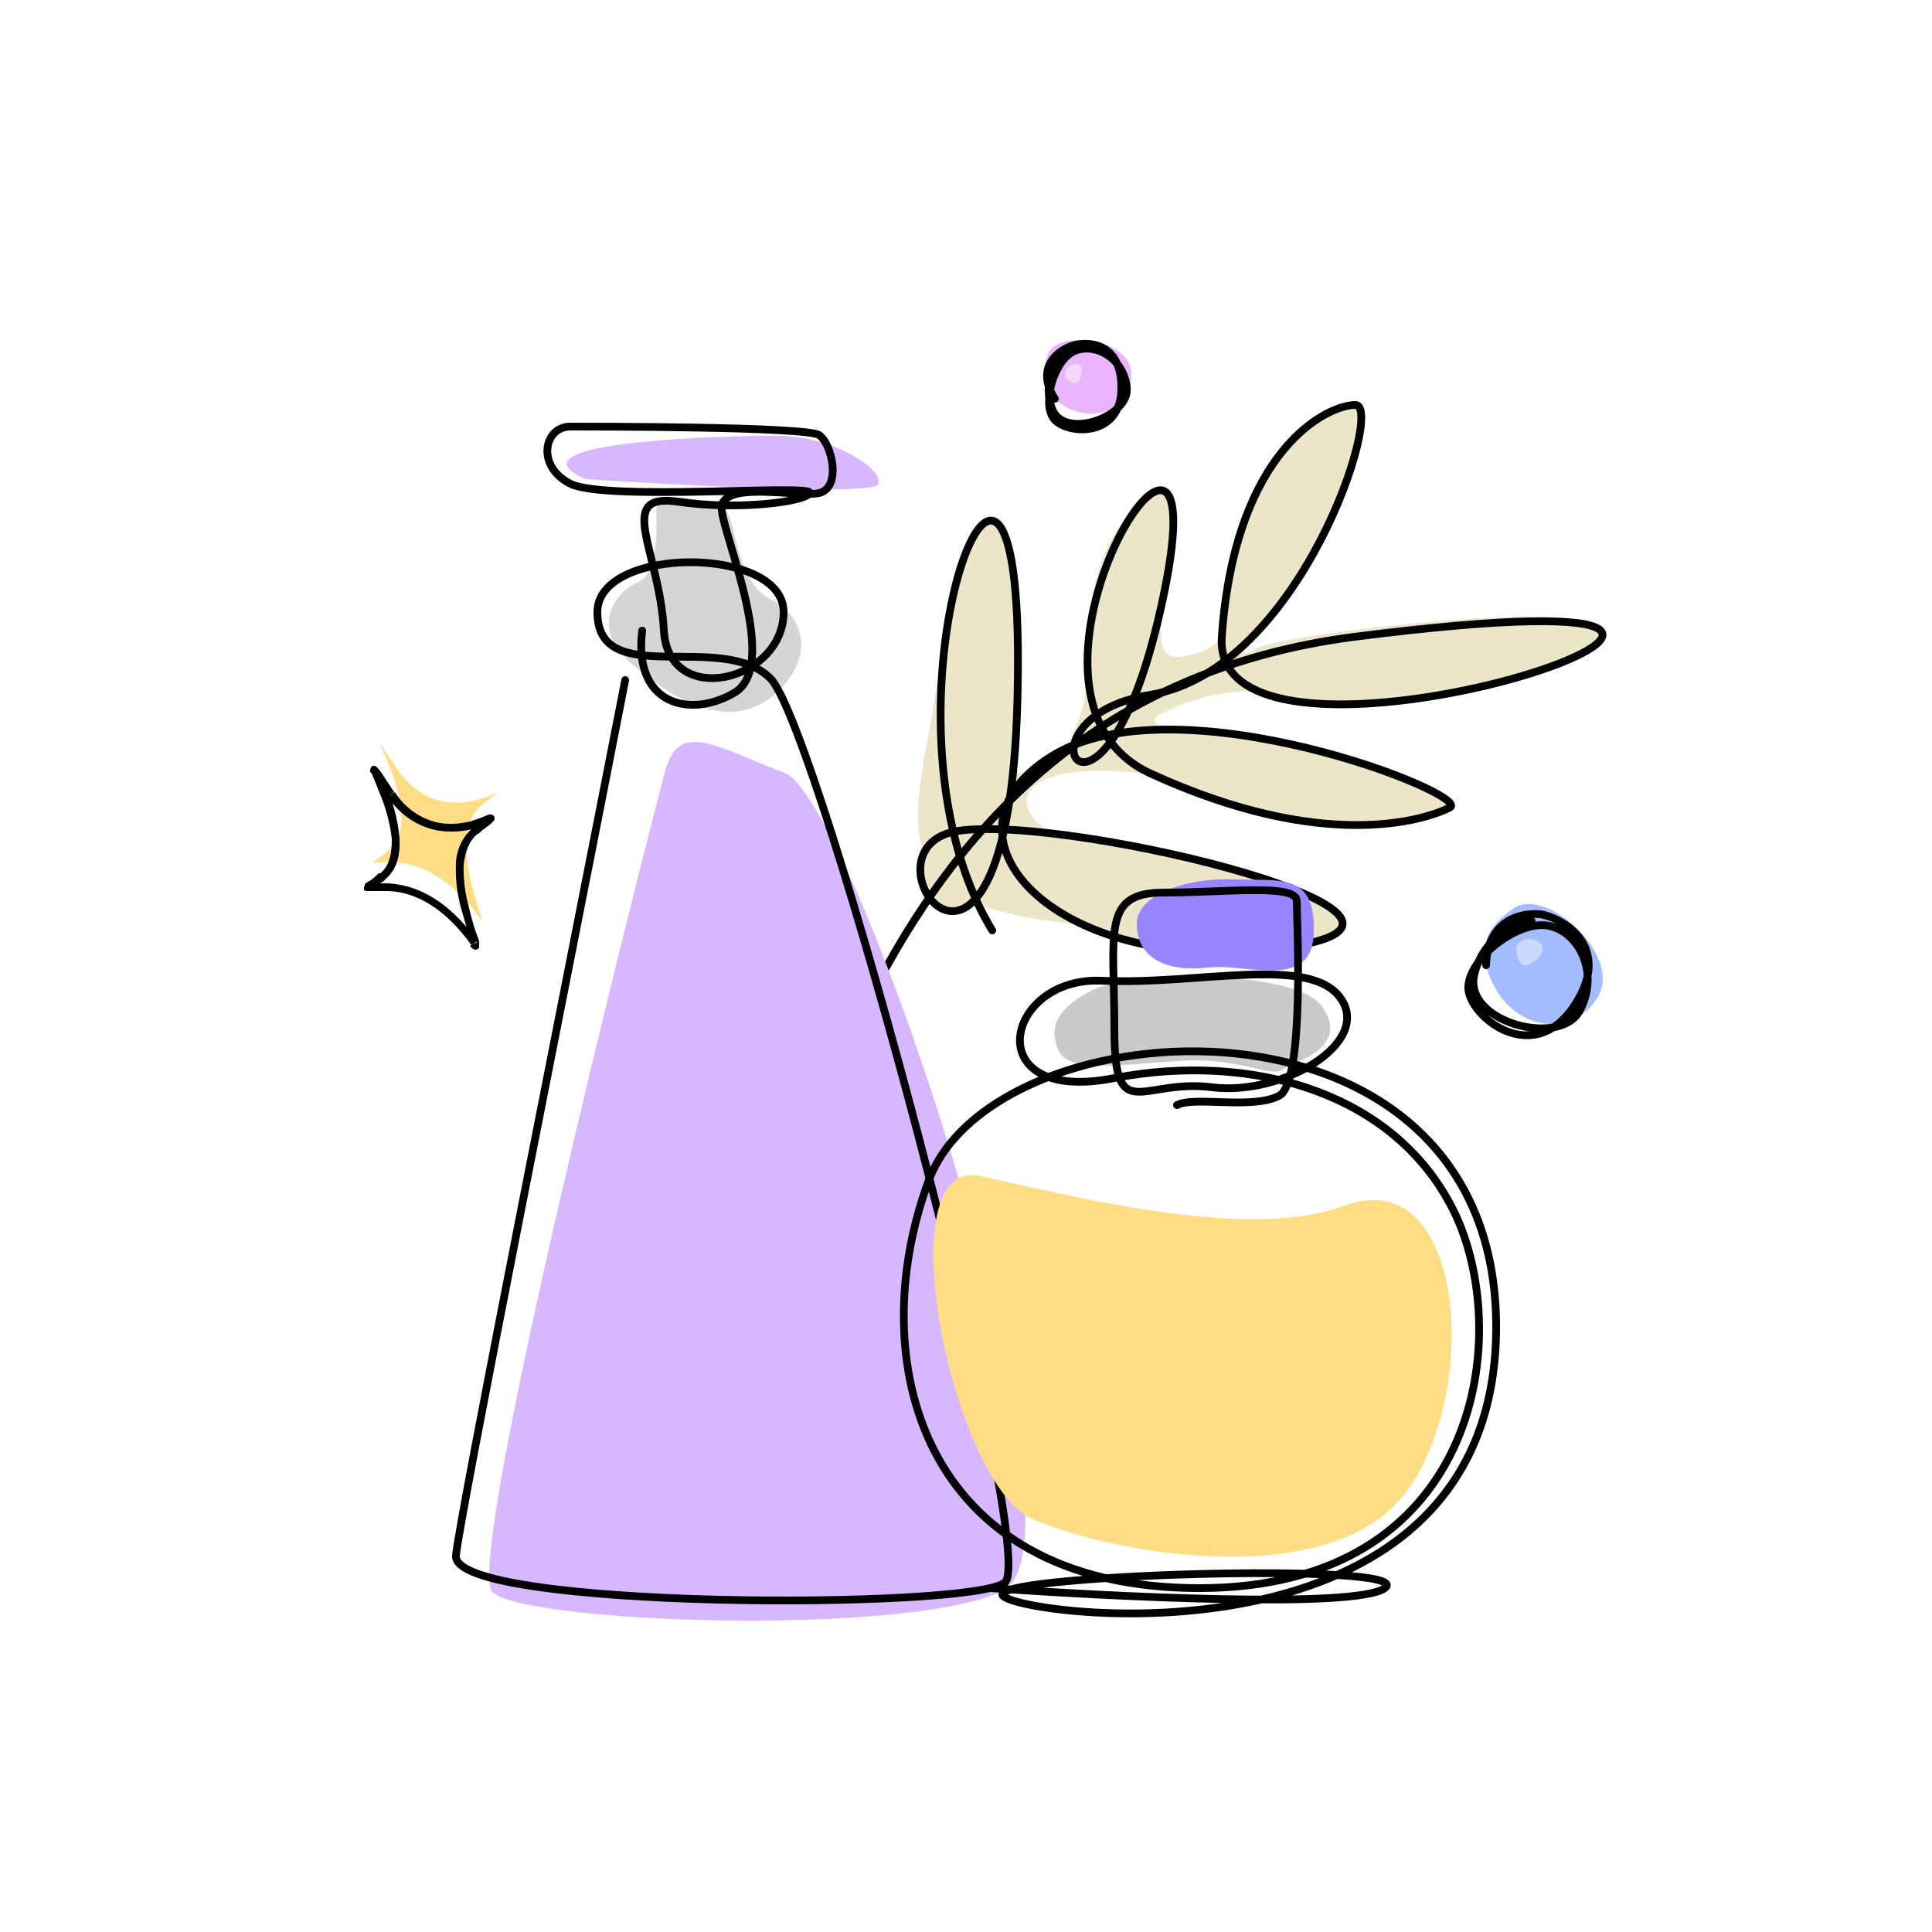 <?xml version="1.0" encoding="utf-8"?>
<svg xmlns="http://www.w3.org/2000/svg" fill="none" viewBox="0 0 250 250">
  <path fill="#ECE6C8" d="M167.3 62c4-7.8 7-9.1 8.1-7.5 1 1.6-6.5 18.2-10.8 22.5-4.3 4.3-5.4 9.1-2.2 7 3.2-2.1 43-6.3 42.5-3-.6 3.2-16.2 10.6-30.2 9-14-1.7-19.8-.1-24.7 2.5-4.8 2.7 21 6.6 29.5 8.8 8.6 2.1 1.6 6.4-23 .4-24.8-6-30.2 3.1-15.7 8.5 14.5 5.5 45.1 10.4 7 9.8-38.2-.7-28.5-14.1-26.3-33.5 2.3-19.3 8.7-18.2 7.6 2.2-1.2 20.4 12.3 10.8 11.8-4.3-.5-15 8.2-24.1 9.2-13.4 1 10.8-2.2 15.6 4.8 13.5 7-2.1 7.5-12.9 12.4-22.5Z"/>
  <path fill="#ECE6C8" d="M139 96.5c-3 2.2-5.8 4.6-8.4 7.1l-.7 3.7c19.6.9 61.6 12.1 35.6 15.4-20.5 2.6-34.7-5.7-35.8-14.4-1 4-2.2 6.6-3.5 8-2.2 2.6-4.6 1.8-6-.2-1.8-2.6-1.8-7.3 3.2-8.5-6.7-28.4 9-63.5 8.3-19.4 0 6-.4 11-1 15a14 14 0 0 1 5.3-5.3l3-1.5a6.8 6.8 0 0 1 2.9-3.9C135.6 76 157 46 150.6 77a77.1 77.1 0 0 1-3.8 13.3l2.1-.4 1.8-.4c1.7-.8 3.5-1.6 5.4-2.3l2.5-1.7a7 7 0 0 1-.5-3.1c1.7-24.2 13.6-30 17.3-30 3.1 0-3.6 23-16.8 33 0 .3.2.5.3.8 5-1.7 10.5-3 16.4-3.8 76.8-9.8-7.3 20-16.4 3.8l-2.8 1a21 21 0 0 1-5.4 2.3 72 72 0 0 0-4.6 2.4l-1.6 3c18.2-3 45.8 8.3 43 9.6-3.1 1.6-16 5.9-38.6-4.4-2.2-1-4-2.4-5.2-4.1-2.9 4-5.1 2.8-4.7.5Z"/>
  <path stroke="#000" stroke-linecap="round" d="M91 197.2c9.9-35.8 19-106.4 84.3-114.8 81.8-10.4-18.9 24.1-17.2 0 1.7-24.2 13.6-30 17.3-30 3.8 0-7.1 34.3-26.5 37.5-19.3 3.1-6 24.1 1.7-13 7.7-37-24.2 12.9-1.7 23.2 22.5 10.3 35.5 6 38.7 4.4 3.2-1.6-35.4-16.8-51.6-6.6-16.2 10.1.4 28.5 29.5 24.8 29-3.6-26.8-17.3-41.4-15.2-14.5 2 7 31.7 7.6-19.3.8-51-20.4 4.2-3.3 32.2"/>
  <path fill="#D7B7FF" d="M63.7 206c-3.2-3.2 13.5-72 22.3-106 1.8-6.9 6.3-3.5 15.5 0 9.2 3.4 41.3 100.3 28 106-13.1 5.8-61.8 4-65.8 0Zm49.9-143.3c-.8 1.4-25.6.1-37.8-.7-11-4.8 17.9-5.7 25-5.6 7 0 13.9 4.5 12.8 6.3Z"/>
  <path fill="#D5D5D5" d="M82.6 75.3c2.3-.9 2.5-6.5 2.3-9.1 0-3.4 8-1.2 9.1 0 1.2 1.1 1.2 9.1 5.8 11.4 4.6 2.3 5.7 8 0 12.6-5.8 4.6-13.2 0-18.4-4.6-5.1-4.5-1.7-9.1 1.2-10.3Z"/>
  <path stroke="#000" stroke-linecap="round" d="M80.9 88C73.6 125.5 59.5 196 59 201.3c-.6 7 66.5 7 71 3.5 4.6-3.5-24-110.7-30.3-117-6.3-6.3-22.4 1.6-22.4-8.6 0-8.6 24.1-8.6 24.1 0 0 9-15 12.6-15.5 2.3-.6-10.3-6.3-17.7 1.7-16.6 8 1.2 16.7 0 17.2-1.1.6-1.2-26.3 1.1-31-1.2-4.5-2.3-3.4-7.4 0-7.4 3.5 0 30.5 0 32.2 1.1 1.7 1.2 2.9 6.8 0 7.5-2.9.6-13.2-1.8-12.6 2.3.5 4 7.4 20 1.7 23.5-5.7 3.4-13.2 1.7-12-8"/>
  <path fill="#FFDD85" d="M174 156c-12.4 4.6-34.3-1-47-3.8-12.6-3-3.8 39.7 6.5 44.3 10.3 4.6 38.8 9.7 48.5-3.5 9.7-13.2 7.5-42.7-8-37Z"/>
  <path fill="#CACACA" d="M136.8 135.5c-1-2.7 0-5.1 4.6-7.4 4.6-2.3 26.4-2.9 29.8 2.3 3.4 5.1-3.4 6.9-5.2 8-1.7 1.1-5.7-1.7-13.7-1.1-8 .5-14.4 1.7-15.5-1.8Z"/>
  <path fill="#9985FF" d="M147.1 119.5c0-3.7 6.5-6 12.6-5.7 6.1.2 10.5-.9 10.3 6.8-.1 7.7-8.6 4-13.7 4.6-5.2.6-9.2-1.1-9.2-5.7Z"/>
  <path stroke="#000" stroke-linecap="round" d="M128.2 205.5c15.5 1.1 47.4 2.7 51 0 4.6-3.5-53.3-1.7-49.3 1.1 4 2.9 64.2 9.8 63.7-35.5-.6-45.3-64.8-41.3-73.4-18.4-8.6 23-1.2 52.8 35 52.8 36 0 40.6-32.1 33.2-48.2-7.5-16-26.4-21.2-44.2-17.8-17.7 3.5-14.3-13.1-1.7-12.6 12.6.6 27-3.4 31 2.3 4 5.8-7.5 12.6-16.6 11.5-9.2-1.2-12.7 5.2-12.7-7.5 0-12.6-1.7-17.7 6.4-17.7 8 0 17.2-1.2 17.2 1.1s1.1 23.5-2.3 25.2c-3.5 1.8-11 0-13.2 1.2"/>
  <path fill="#FFDD85" d="M62.3 104.2c-5 4.1 1.3 16.8-.2 14.6-8.8-12.2-17.7-4.3-12-8.6 6.1-4.5-5.5-20.7 1.3-10.7 6.6 9.7 17.4-.6 10.9 4.7Z"/>
  <path fill="#000" d="m61.3 122.1-.4.3.4-.3Zm.2-14.6-.3-.4.3.4Zm-10.9-4.7-.4.3.4-.3Zm-1.2 10.7.3.4-.3-.4Zm11.5 9 .1.1.2.2.3.1c.2 0 .4-.1.5-.3v-.8l-.2-.6c-.4-1-.8-2.4-1.2-4.1a18 18 0 0 1-.6-5.2c.2-1.7.7-3.1 1.8-4l-.6-.8a6.4 6.4 0 0 0-2.2 4.7 19 19 0 0 0 .6 5.5l1.2 4.2a23.7 23.7 0 0 1 .3.9v-.3l.4-.2h.3c0 .1 0 .1 0 0l-1 .5Zm1-14.6c.7-.7 1.3-1 1.6-1.3a6.4 6.4 0 0 0 .4-.4.5.5 0 0 0 .1-.4.5.5 0 0 0-.5-.4h-.2l-.3.1a18.8 18.8 0 0 1-2.2.8c-1.3.3-3 .5-4.7 0a8.9 8.9 0 0 1-5-3.8l-.9.6a9.9 9.9 0 0 0 5.7 4.2c2 .5 3.8.3 5.2 0l1.7-.6.6-.2.2-.1a.5.5 0 0 1-.3 0 .5.5 0 0 1-.2-.8l-.2.2-1.7 1.3.6.8ZM51 102.5l-1.7-2.6a13 13 0 0 0-.6-.7l-.2-.1a.5.5 0 0 0-.5.2l-.1.3v.3l.2.2.3.7.8 2c.7 1.7 1.3 3.8 1.5 5.8 0 1.9-.3 3.5-1.6 4.5l.6.8c1.7-1.3 2.1-3.3 2-5.4a21.3 21.3 0 0 0-2.4-8.1l-.3-.7-.1-.2-.1.4a.5.5 0 0 1-.5.2l-.2-.1.3.5 1.8 2.6.8-.6ZM49 113c-.6.6-1.1 1-1.4 1.1l-.4.3v.2l-.1.2v.4l.3.1H50c2.4 0 6.7 1 11 7l.8-.5c-4.5-6.3-9-7.4-11.8-7.5h-2.2v.1l.2.1.2.4-.1.2.2-.2 1.5-1-.6-.9Z"/>
  <path fill="#A3BCFF" d="M193.4 127.7c-2.3-4.3-1.7-7.3 2.5-10.2 4.3-2.8 14.2 6.3 10.8 11.6-3.4 5.4-10.5 4-13.3-1.4Z"/>
  <path stroke="#000" stroke-linecap="round" d="M198.2 119.2a9 9 0 0 0-7.4 6.8c-1.6 6.2 11 9.6 13.6 4.8 2.6-4.8 0-10.2-4-11-3.9-.8-10.4 4.2-10.4 8 0 3.6 8.2 10.4 13.6 2.5 5.4-8-1.7-11.6-4.3-12-2.5-.2-6.8.7-7 6.6"/>
  <path fill="#CBD9FF" d="M196.2 122.6c0 1.3.5 3.4 2.6 1.6 2.6-2.3-1.8-3.9-2.6-1.6Z"/>
  <path fill="#EBB4FF" d="M138.2 52.8c-3-1.6-3.9-3.6-2.6-7 1.3-3.2 10.7-2 10.8 2.5.2 4.4-4.4 6.4-8.2 4.5Z"/>
  <path stroke="#000" stroke-linecap="round" d="M137.6 46c-1 .8-2.7 3.4-1.5 6.8 1.5 4.3 10.2 1.1 9.7-2.7-.4-3.7-4-5.8-6.7-4.7-2.6 1-4.3 6.6-2.8 8.7 1.4 2.1 8.9 2.8 8.8-4 0-6.6-5.6-6-7.2-5-1.6.8-3.7 3-1.4 6.5"/>
  <path fill="#F3D9FD" d="M137.8 48.7c.5.7 1.7 1.7 2.1-.2.6-2.3-2.5-1.5-2 .2Z"/>
</svg>